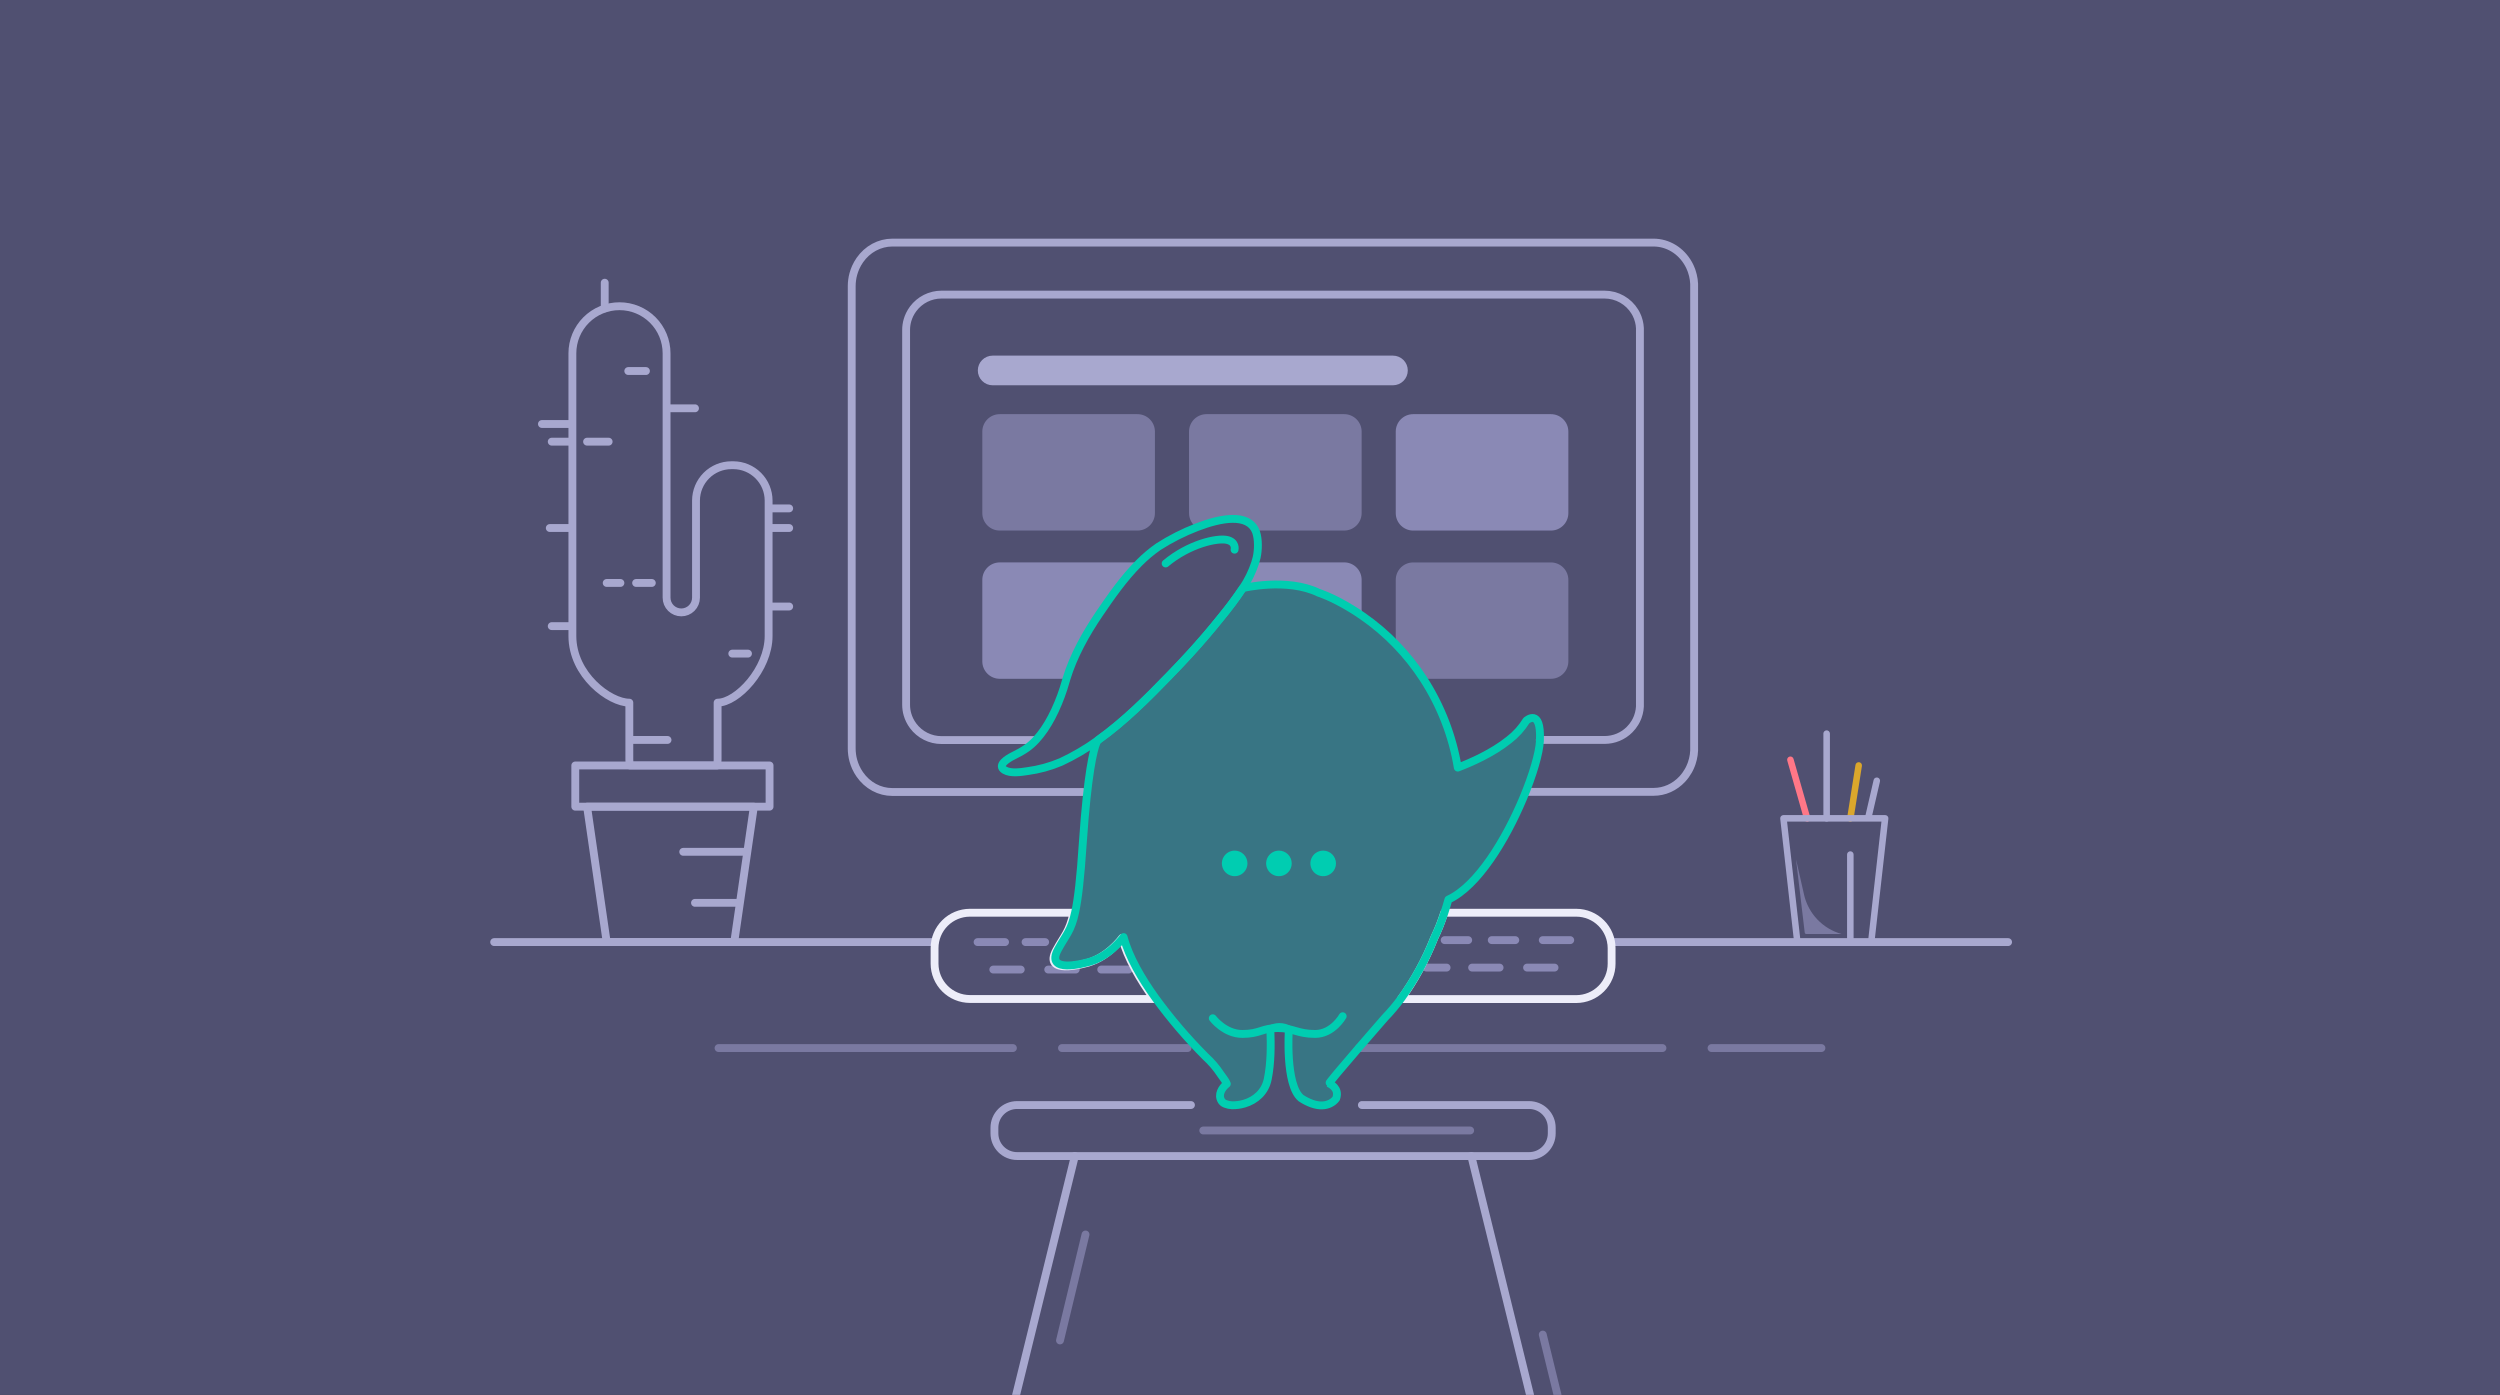 <svg xmlns="http://www.w3.org/2000/svg" width="1113" height="621" viewBox="0 0 1113 621" fill="none"><rect x="0" y="0" width="1113" height="621" fill="#333333" stroke="none"/><g clip-path="url(#clip0_411_1213)"><rect width="1113" height="621" fill="#505071"></rect><path d="M740.129 466.596H604.964" stroke="#7A79A1" stroke-width="3.5" stroke-linecap="round" stroke-linejoin="round"></path><path d="M761.973 466.596H810.9" stroke="#7A79A1" stroke-width="3.5" stroke-linecap="round" stroke-linejoin="round"></path><path d="M319.896 466.596H450.946" stroke="#7A79A1" stroke-width="3.5" stroke-linecap="round" stroke-linejoin="round"></path><path d="M472.789 466.596H528.705" stroke="#7A79A1" stroke-width="3.5" stroke-linecap="round" stroke-linejoin="round"></path><path d="M280.178 312.824V338.161C280.184 339.041 280.262 339.919 280.411 340.786H319.236C319.391 339.92 319.472 339.041 319.476 338.161V312.824C328.127 312.824 342.189 297.978 342.189 283.123V222.836C342.177 218.669 340.516 214.677 337.57 211.731C334.624 208.785 330.631 207.124 326.465 207.112H325.587C321.421 207.124 317.429 208.785 314.482 211.731C311.536 214.677 309.876 218.669 309.863 222.836V266.087C309.863 267.825 309.173 269.492 307.944 270.721C306.715 271.95 305.048 272.64 303.31 272.64C301.572 272.64 299.905 271.95 298.676 270.721C297.447 269.492 296.756 267.825 296.756 266.087V157.292C296.756 154.538 296.214 151.812 295.16 149.268C294.107 146.725 292.562 144.414 290.615 142.467C288.669 140.52 286.357 138.976 283.814 137.922C281.27 136.868 278.544 136.326 275.791 136.326C273.037 136.326 270.311 136.868 267.768 137.922C265.224 138.976 262.913 140.52 260.966 142.467C259.019 144.414 257.475 146.725 256.421 149.268C255.367 151.812 254.825 154.538 254.825 157.292V283.084C254.81 300.594 271.497 312.824 280.178 312.824Z" stroke="#A8A8CF" stroke-width="3.5" stroke-linecap="round" stroke-linejoin="round"></path><path d="M332.127 379.23H304.173" stroke="#A8A8CF" stroke-width="3.5" stroke-miterlimit="10" stroke-linecap="round"></path><path d="M328.632 401.943H309.414" stroke="#A8A8CF" stroke-width="3.5" stroke-miterlimit="10" stroke-linecap="round"></path><path d="M269.223 137.22V125.859" stroke="#A8A8CF" stroke-width="3.5" stroke-miterlimit="10" stroke-linecap="round"></path><path d="M254.368 188.764H241.269" stroke="#A8A8CF" stroke-width="3.5" stroke-miterlimit="10" stroke-linecap="round"></path><path d="M279.705 165.182H287.571" stroke="#A8A8CF" stroke-width="3.5" stroke-miterlimit="10" stroke-linecap="round"></path><path d="M261.363 196.631H270.969" stroke="#A8A8CF" stroke-width="3.5" stroke-miterlimit="10" stroke-linecap="round"></path><path d="M297.185 181.775H309.414" stroke="#A8A8CF" stroke-width="3.5" stroke-miterlimit="10" stroke-linecap="round"></path><path d="M276.211 259.533H270.1" stroke="#A8A8CF" stroke-width="3.5" stroke-miterlimit="10" stroke-linecap="round"></path><path d="M254.367 196.631H245.632" stroke="#A8A8CF" stroke-width="3.5" stroke-miterlimit="10" stroke-linecap="round"></path><path d="M290.188 259.533H283.199" stroke="#A8A8CF" stroke-width="3.5" stroke-miterlimit="10" stroke-linecap="round"></path><path d="M297.184 329.426H281.452" stroke="#A8A8CF" stroke-width="3.5" stroke-miterlimit="10" stroke-linecap="round"></path><path d="M333.003 290.99H326.015" stroke="#A8A8CF" stroke-width="3.5" stroke-miterlimit="10" stroke-linecap="round"></path><path d="M254.368 235.074H244.763" stroke="#A8A8CF" stroke-width="3.5" stroke-miterlimit="10" stroke-linecap="round"></path><path d="M351.345 235.074H342.609" stroke="#A8A8CF" stroke-width="3.5" stroke-miterlimit="10" stroke-linecap="round"></path><path d="M351.345 226.338H342.609" stroke="#A8A8CF" stroke-width="3.5" stroke-miterlimit="10" stroke-linecap="round"></path><path d="M351.345 270.018H342.609" stroke="#A8A8CF" stroke-width="3.5" stroke-miterlimit="10" stroke-linecap="round"></path><path d="M254.367 278.752H245.632" stroke="#A8A8CF" stroke-width="3.5" stroke-miterlimit="10" stroke-linecap="round"></path><path d="M685.51 329.427H714.396C716.46 329.426 718.503 329.018 720.408 328.225C722.314 327.432 724.044 326.271 725.5 324.807C726.39 323.914 727.172 322.918 727.829 321.841C727.961 321.623 728.085 321.406 728.21 321.181L728.474 320.676C728.637 320.334 728.8 319.985 728.947 319.628L729.157 319.092C729.513 318.118 729.773 317.112 729.933 316.087C730.012 315.572 730.064 315.054 730.089 314.534C730.089 314.262 730.089 313.998 730.089 313.758V146.834C730.089 146.562 730.089 146.298 730.089 146.057C730.064 145.537 730.012 145.019 729.933 144.504C729.773 143.48 729.513 142.473 729.157 141.499L728.947 140.963C728.8 140.606 728.637 140.257 728.474 139.915L728.21 139.41C728.085 139.185 727.961 138.968 727.829 138.75C726.425 136.441 724.452 134.53 722.099 133.2C719.746 131.871 717.091 131.167 714.388 131.156H419.124C416.678 131.161 414.267 131.736 412.082 132.836C409.897 133.936 407.998 135.53 406.537 137.492C406.235 137.896 405.955 138.316 405.691 138.75C405.423 139.182 405.18 139.628 404.961 140.086C404.775 140.474 404.604 140.87 404.449 141.274C404.293 141.678 404.154 142.089 404.029 142.509C403.821 143.21 403.665 143.927 403.563 144.652C403.454 145.392 403.399 146.14 403.4 146.888V313.758C403.399 314.506 403.454 315.253 403.563 315.994C403.665 316.719 403.821 317.435 404.029 318.137C404.154 318.556 404.293 318.968 404.449 319.372C404.604 319.775 404.775 320.171 404.961 320.56C405.181 321.017 405.425 321.463 405.691 321.895C405.955 322.322 406.235 322.742 406.537 323.145C407.997 325.109 409.895 326.704 412.081 327.804C414.266 328.904 416.678 329.479 419.124 329.482H460.388" stroke="#A8A8CF" stroke-width="3.5" stroke-linecap="round" stroke-linejoin="round"></path><path d="M679.686 352.53H736.214C738.584 352.529 740.929 352.025 743.117 351.047C745.305 350.069 747.291 348.637 748.962 346.832C749.984 345.73 750.882 344.502 751.636 343.173C751.788 342.905 751.93 342.637 752.073 342.359L752.376 341.737C752.563 341.316 752.75 340.885 752.92 340.444L753.161 339.783C753.569 338.582 753.868 337.341 754.052 336.077C754.143 335.443 754.202 334.803 754.23 334.162C754.23 333.827 754.23 333.501 754.23 333.204V127.335C754.23 127 754.23 126.674 754.23 126.378C754.202 125.736 754.143 125.097 754.052 124.462C753.868 123.199 753.569 121.957 753.161 120.756L752.92 120.095C752.75 119.655 752.563 119.224 752.376 118.802L752.073 118.18C751.93 117.902 751.788 117.634 751.636 117.366C750.024 114.517 747.76 112.161 745.058 110.521C742.356 108.881 739.308 108.013 736.205 108H397.233C394.425 108.006 391.657 108.715 389.148 110.072C386.64 111.428 384.46 113.395 382.783 115.815C382.435 116.313 382.115 116.83 381.811 117.366C381.504 117.898 381.224 118.448 380.973 119.013C380.76 119.492 380.563 119.98 380.385 120.478C380.207 120.976 380.046 121.484 379.904 122.001C379.665 122.867 379.486 123.75 379.369 124.644C379.243 125.557 379.181 126.479 379.182 127.402V333.204C379.181 334.127 379.243 335.049 379.369 335.962C379.486 336.856 379.665 337.74 379.904 338.605C380.046 339.123 380.207 339.63 380.385 340.128C380.563 340.626 380.76 341.115 380.973 341.593C381.226 342.157 381.506 342.707 381.811 343.241C382.115 343.767 382.435 344.284 382.783 344.782C384.459 347.204 386.638 349.171 389.147 350.528C391.656 351.885 394.425 352.593 397.233 352.597H482.068" stroke="#A8A8CF" stroke-width="3.5" stroke-linecap="round" stroke-linejoin="round"></path><path d="M804.54 365.783C804.224 365.781 803.918 365.677 803.666 365.487C803.415 365.297 803.231 365.03 803.142 364.727L795.703 338.684C795.643 338.497 795.62 338.3 795.638 338.105C795.655 337.91 795.712 337.72 795.804 337.547C795.897 337.374 796.024 337.222 796.177 337.099C796.33 336.977 796.506 336.887 796.695 336.834C796.884 336.782 797.082 336.768 797.276 336.794C797.471 336.82 797.658 336.885 797.826 336.985C797.995 337.086 798.141 337.219 798.257 337.377C798.373 337.536 798.455 337.716 798.499 337.907L805.945 363.951C806.003 364.168 806.011 364.395 805.968 364.615C805.925 364.836 805.832 365.043 805.696 365.222C805.561 365.401 805.386 365.547 805.186 365.648C804.985 365.75 804.764 365.804 804.54 365.807V365.783Z" fill="#FF7787"></path><path d="M813.221 365.781C812.835 365.779 812.465 365.624 812.193 365.351C811.921 365.077 811.769 364.707 811.769 364.321V326.498C811.795 326.13 811.961 325.786 812.231 325.535C812.501 325.284 812.856 325.145 813.224 325.145C813.593 325.145 813.948 325.284 814.218 325.535C814.489 325.786 814.654 326.13 814.68 326.498V364.321C814.68 364.708 814.527 365.08 814.253 365.353C813.979 365.627 813.608 365.781 813.221 365.781V365.781Z" fill="#A8A8CF"></path><path d="M823.767 365.782C823.692 365.79 823.617 365.79 823.542 365.782C823.353 365.753 823.172 365.686 823.009 365.587C822.846 365.488 822.704 365.357 822.591 365.203C822.479 365.048 822.398 364.873 822.353 364.687C822.308 364.502 822.3 364.309 822.33 364.12L826.058 340.546C826.118 340.165 826.328 339.824 826.64 339.597C826.953 339.371 827.342 339.278 827.723 339.338C828.104 339.399 828.445 339.609 828.672 339.921C828.898 340.234 828.991 340.623 828.931 341.004L825.211 364.563C825.154 364.904 824.977 365.215 824.713 365.438C824.448 365.661 824.113 365.783 823.767 365.782V365.782Z" fill="#DBA72C"></path><path d="M831.826 365.161C831.717 365.16 831.607 365.147 831.5 365.122C831.313 365.08 831.137 365.001 830.981 364.89C830.825 364.78 830.692 364.639 830.591 364.476C830.49 364.314 830.422 364.133 830.392 363.944C830.361 363.754 830.368 363.561 830.413 363.375L834.133 347.255C834.219 346.879 834.451 346.553 834.778 346.348C835.105 346.144 835.5 346.078 835.876 346.164C836.252 346.25 836.578 346.483 836.782 346.81C836.987 347.137 837.053 347.531 836.967 347.907L833.247 364.027C833.174 364.349 832.993 364.636 832.735 364.842C832.477 365.048 832.157 365.161 831.826 365.161V365.161Z" fill="#A8A8CF"></path><path d="M840.352 363.353C840.216 363.199 840.048 363.077 839.861 362.994C839.673 362.911 839.47 362.869 839.265 362.871H794.003C793.798 362.871 793.596 362.913 793.408 362.996C793.221 363.079 793.053 363.201 792.916 363.353C792.78 363.506 792.677 363.686 792.614 363.881C792.551 364.076 792.53 364.282 792.551 364.486L793.281 370.955L793.607 373.859L798.755 419.672C798.795 420.028 798.964 420.356 799.231 420.595C799.497 420.834 799.842 420.967 800.199 420.969H833.045C833.403 420.967 833.748 420.834 834.014 420.595C834.28 420.356 834.45 420.028 834.49 419.672L840.702 364.486C840.726 364.283 840.708 364.077 840.648 363.882C840.588 363.687 840.487 363.506 840.352 363.353V363.353ZM831.764 418.057H801.481L796.48 373.579L796.154 370.667L795.603 365.775H837.619L831.764 418.057Z" fill="#A8A8CF"></path><path d="M823.766 420.968C823.574 420.968 823.385 420.93 823.208 420.856C823.031 420.783 822.871 420.675 822.736 420.54C822.601 420.404 822.494 420.243 822.422 420.066C822.349 419.889 822.312 419.699 822.313 419.508V380.442C822.313 380.057 822.466 379.688 822.739 379.416C823.011 379.143 823.38 378.99 823.766 378.99C824.151 378.99 824.52 379.143 824.792 379.416C825.065 379.688 825.218 380.057 825.218 380.442V419.508C825.218 419.894 825.065 420.264 824.793 420.537C824.521 420.811 824.151 420.966 823.766 420.968V420.968Z" fill="#A8A8CF"></path><path d="M799.586 382.539L803.468 415.222C803.486 415.382 803.562 415.531 803.683 415.639C803.803 415.746 803.959 415.805 804.121 415.804H819.845C815.747 414.665 812.034 412.439 809.098 409.362C806.162 406.285 804.112 402.472 803.166 398.325L799.586 382.539Z" fill="#7A79A1"></path><path d="M620.145 171.527H441.923C440.173 171.527 438.494 170.831 437.256 169.593C436.019 168.356 435.323 166.677 435.323 164.926C435.323 163.176 436.019 161.497 437.256 160.259C438.494 159.022 440.173 158.326 441.923 158.326H620.145C621.896 158.326 623.575 159.022 624.812 160.259C626.05 161.497 626.746 163.176 626.746 164.926C626.746 166.677 626.05 168.356 624.812 169.593C623.575 170.831 621.896 171.527 620.145 171.527Z" fill="#A8A8CF"></path><path d="M506.403 184.383H445.091C440.803 184.383 437.326 187.859 437.326 192.148V228.441C437.326 232.73 440.803 236.206 445.091 236.206H506.403C510.692 236.206 514.168 232.73 514.168 228.441V192.148C514.168 187.859 510.692 184.383 506.403 184.383Z" fill="#7A79A1"></path><path d="M606.2 192.148V228.434C606.2 230.493 605.382 232.468 603.925 233.924C602.469 235.38 600.494 236.199 598.435 236.199H558.515C555.091 228.061 542.985 230.266 532.207 234.444C531.317 233.715 530.599 232.799 530.106 231.759C529.613 230.72 529.358 229.584 529.357 228.434V192.148C529.357 190.088 530.176 188.113 531.632 186.657C533.088 185.201 535.063 184.383 537.122 184.383H598.466C600.52 184.391 602.487 185.213 603.936 186.668C605.386 188.123 606.2 190.094 606.2 192.148V192.148Z" fill="#7A79A1"></path><path d="M690.465 184.383H629.153C624.864 184.383 621.388 187.859 621.388 192.148V228.441C621.388 232.73 624.864 236.206 629.153 236.206H690.465C694.753 236.206 698.23 232.73 698.23 228.441V192.148C698.23 187.859 694.753 184.383 690.465 184.383Z" fill="#8A89B5"></path><path d="M506.435 250.387C499.625 257.181 493.863 265.451 488.66 273.115C482.697 281.889 477.083 291.922 473.969 302.202H445.091C443.032 302.202 441.057 301.384 439.6 299.928C438.144 298.472 437.326 296.497 437.326 294.437V258.152C437.326 256.092 438.144 254.117 439.6 252.661C441.057 251.205 443.032 250.387 445.091 250.387H506.435Z" fill="#8A89B5"></path><path d="M606.199 258.152V274.039C604.527 272.874 602.813 271.758 601.058 270.692C592.447 265.466 586.724 263.704 586.724 263.704C572.569 256.824 552.807 261.607 552.807 261.607C555.132 258.124 556.981 254.345 558.304 250.371H598.434C599.455 250.371 600.466 250.572 601.409 250.964C602.352 251.355 603.209 251.928 603.93 252.651C604.651 253.374 605.223 254.231 605.612 255.175C606.001 256.119 606.201 257.131 606.199 258.152Z" fill="#8A89B5"></path><path d="M698.23 258.152V294.438C698.23 296.497 697.412 298.472 695.956 299.928C694.499 301.384 692.524 302.202 690.465 302.202H633.486C629.948 296.75 625.897 291.648 621.388 286.968V258.16C621.388 256.1 622.206 254.125 623.662 252.669C625.118 251.213 627.093 250.395 629.153 250.395H690.496C692.549 250.403 694.515 251.223 695.964 252.677C697.413 254.131 698.228 256.099 698.23 258.152V258.152Z" fill="#7A79A1"></path><path d="M342.608 340.785H256.114V359.134H342.608V340.785Z" stroke="#A8A8CF" stroke-width="3.5" stroke-linecap="round" stroke-linejoin="round"></path><path d="M326.884 419.414H270.099L261.363 359.135H335.62L326.884 419.414Z" stroke="#A8A8CF" stroke-width="3.5" stroke-linecap="round" stroke-linejoin="round"></path><path d="M717.417 419.416H894" stroke="#A8A8CF" stroke-width="3.5" stroke-linecap="round" stroke-linejoin="round"></path><path d="M220 419.416H416.004" stroke="#A8A8CF" stroke-width="3.5" stroke-linecap="round" stroke-linejoin="round"></path><path d="M435.222 419.416H447.452" stroke="#8A89B5" stroke-width="3.5" stroke-linecap="round" stroke-linejoin="round"></path><path d="M456.575 419.416H465.311" stroke="#8A89B5" stroke-width="3.5" stroke-linecap="round" stroke-linejoin="round"></path><path d="M442.21 431.645H454.44" stroke="#8A89B5" stroke-width="3.5" stroke-linecap="round" stroke-linejoin="round"></path><path d="M466.67 431.645H478.908" stroke="#8A89B5" stroke-width="3.5" stroke-linecap="round" stroke-linejoin="round"></path><path d="M490.26 431.645H502.49" stroke="#8A89B5" stroke-width="3.5" stroke-linecap="round" stroke-linejoin="round"></path><path d="M699.068 418.545H686.838" stroke="#8A89B5" stroke-width="3.5" stroke-linecap="round" stroke-linejoin="round"></path><path d="M674.609 418.545H664.126" stroke="#8A89B5" stroke-width="3.5" stroke-linecap="round" stroke-linejoin="round"></path><path d="M653.643 418.545H643.16" stroke="#8A89B5" stroke-width="3.5" stroke-linecap="round" stroke-linejoin="round"></path><path d="M692.079 430.775H679.85" stroke="#8A89B5" stroke-width="3.5" stroke-linecap="round" stroke-linejoin="round"></path><path d="M667.62 430.775H655.383" stroke="#8A89B5" stroke-width="3.5" stroke-linecap="round" stroke-linejoin="round"></path><path d="M644.03 430.775H635.038" stroke="#8A89B5" stroke-width="3.5" stroke-linecap="round" stroke-linejoin="round"></path><path d="M513.788 444.751H431.79C427.63 444.739 423.643 443.084 420.698 440.146C417.753 437.208 416.088 433.226 416.065 429.066V422.078C416.076 417.91 417.735 413.915 420.682 410.968C423.628 408.02 427.622 406.358 431.79 406.346H477.937C476.089 414.98 473.783 416.518 470.218 423.126C464.208 434.152 482.518 429.066 482.518 429.066C492.892 426.962 499.554 417.566 499.554 417.566C501.892 426.41 507.568 436.093 513.788 444.751Z" stroke="#EDEDF9" stroke-width="3.5" stroke-linecap="round" stroke-linejoin="round"></path><path d="M717.487 422.078V429.066C717.474 433.234 715.813 437.227 712.865 440.174C709.917 443.12 705.923 444.78 701.755 444.79H623.686C629.714 436.429 634.67 427.346 638.439 417.752C640.226 414.066 641.742 410.253 642.974 406.346H701.77C705.936 406.362 709.926 408.025 712.871 410.973C715.815 413.92 717.474 417.912 717.487 422.078V422.078Z" stroke="#EDEDF9" stroke-width="3.5" stroke-linecap="round" stroke-linejoin="round"></path><path d="M549.624 244.725C549.624 244.725 550.501 241.215 546.122 240.345C541.742 239.476 529.466 242.092 518.944 250.859" stroke="#00CDB0" stroke-width="3.5" stroke-linecap="round" stroke-linejoin="round"></path><path d="M553.615 384.378C553.616 385.159 553.386 385.923 552.953 386.573C552.52 387.223 551.904 387.729 551.183 388.029C550.462 388.328 549.668 388.407 548.903 388.255C548.137 388.103 547.433 387.727 546.881 387.175C546.329 386.623 545.953 385.92 545.801 385.154C545.649 384.388 545.728 383.594 546.027 382.873C546.327 382.152 546.834 381.536 547.484 381.103C548.133 380.67 548.897 380.44 549.678 380.441C550.722 380.441 551.723 380.856 552.462 381.595C553.2 382.333 553.615 383.334 553.615 384.378V384.378Z" fill="#00CDB0" stroke="#00CDB0" stroke-width="3.5" stroke-miterlimit="10"></path><path d="M573.322 384.378C573.323 385.159 573.093 385.922 572.661 386.572C572.228 387.222 571.613 387.728 570.892 388.028C570.172 388.328 569.378 388.407 568.612 388.256C567.847 388.104 567.143 387.729 566.591 387.178C566.038 386.627 565.662 385.924 565.509 385.158C565.356 384.393 565.434 383.6 565.732 382.878C566.03 382.157 566.536 381.541 567.185 381.107C567.834 380.673 568.597 380.441 569.377 380.441C570.422 380.441 571.424 380.856 572.164 381.594C572.903 382.332 573.32 383.333 573.322 384.378V384.378Z" fill="#00CDB0" stroke="#00CDB0" stroke-width="3.5" stroke-miterlimit="10"></path><path d="M593.022 384.378C593.024 385.159 592.794 385.922 592.361 386.572C591.929 387.222 591.313 387.728 590.592 388.028C589.872 388.328 589.078 388.407 588.313 388.256C587.547 388.104 586.843 387.729 586.291 387.178C585.738 386.627 585.362 385.924 585.209 385.158C585.056 384.393 585.134 383.6 585.432 382.878C585.731 382.157 586.236 381.541 586.885 381.107C587.534 380.673 588.297 380.441 589.077 380.441C589.595 380.44 590.108 380.541 590.586 380.739C591.065 380.936 591.5 381.226 591.866 381.592C592.233 381.957 592.523 382.392 592.722 382.87C592.92 383.348 593.022 383.861 593.022 384.378V384.378Z" fill="#00CDB0" stroke="#00CDB0" stroke-width="3.5" stroke-miterlimit="10"></path><path d="M597.766 452.424C597.766 452.424 593.379 460.313 585.49 460.313C577.6 460.313 575.853 457.688 568.842 457.688C561.83 457.688 560.952 460.313 553.071 460.313C545.189 460.313 539.925 453.325 539.925 453.325" stroke="#00CDB0" stroke-width="3.5" stroke-linecap="round" stroke-linejoin="round"></path><path d="M606.308 491.963H680.744C683.421 491.963 685.988 493.026 687.881 494.919C689.774 496.813 690.838 499.38 690.838 502.057V504.581C690.838 507.258 689.774 509.826 687.881 511.719C685.988 513.612 683.421 514.675 680.744 514.675H452.81C450.133 514.675 447.566 513.612 445.672 511.719C443.779 509.826 442.716 507.258 442.716 504.581V502.057C442.716 499.38 443.779 496.813 445.672 494.919C447.566 493.026 450.133 491.963 452.81 491.963H530.212" stroke="#A8A8CF" stroke-width="3.5" stroke-linecap="round" stroke-linejoin="round"></path><path d="M478.535 514.645L452.32 621.234" stroke="#A8A8CF" stroke-width="3.5" stroke-linecap="round" stroke-linejoin="round"></path><path d="M483.271 549.594L471.911 596.774" stroke="#7A79A1" stroke-width="3.5" stroke-linecap="round" stroke-linejoin="round"></path><path d="M655.018 514.645L681.224 621.234" stroke="#A8A8CF" stroke-width="3.5" stroke-linecap="round" stroke-linejoin="round"></path><path d="M686.838 594.15L693.454 621.235" stroke="#7A79A1" stroke-width="3.5" stroke-linecap="round" stroke-linejoin="round"></path><path d="M535.693 503.293H654.513" stroke="#7A79A1" stroke-width="3.5" stroke-linecap="round" stroke-linejoin="round"></path><path d="M685.568 329.399C685.568 329.562 685.568 329.724 685.568 329.887C685.305 335.203 682.512 344.908 678.046 355.526C670.431 373.666 657.925 394.446 644.838 400.467C644.273 402.486 643.7 404.336 643.143 406.023C641.915 409.918 640.405 413.717 638.624 417.392C634.867 426.953 629.927 436.006 623.919 444.339C621.667 447.429 619.203 450.359 616.544 453.107C612.419 457.836 608.596 462.232 605.261 466.109C596.926 475.76 591.547 482.183 591.764 482.361C591.98 482.539 596.523 484.396 594.859 489.063C594.13 490.044 593.163 490.825 592.05 491.33C590.293 492.159 587.662 492.623 584.04 491.33C582.338 490.71 580.716 489.886 579.211 488.877C572.099 482.972 573.794 458.339 573.794 458.339C572.545 457.624 571.134 457.24 569.695 457.225C568.257 457.211 566.838 457.565 565.575 458.254C565.846 465.575 565.854 473.252 564.391 480.457C563.246 486.161 558.974 489.852 553.959 491.33C552.179 491.859 550.328 492.107 548.472 492.066C547.472 492.021 546.487 491.815 545.554 491.454L545.26 491.33C544.67 491.085 544.168 490.667 543.821 490.131C542.025 487.298 544.122 484.164 546.189 482.531C545.701 481.138 544.293 479.606 543.48 478.337C541.592 475.451 539.345 472.817 536.794 470.497C528.668 462.363 521.188 453.61 514.42 444.316C508.229 435.687 502.564 426.036 500.234 417.191C500.234 417.191 493.594 426.555 483.255 428.652C483.255 428.652 465.037 433.752 470.996 422.724C474.549 416.138 476.847 414.606 478.689 406C479.935 400.203 481.011 391.195 482.063 375.276C482.597 367.429 483.17 360.912 483.735 355.503C485.995 334.05 488.285 329.964 488.827 329.492L488.951 329.399C500.559 321.095 510.922 310.709 520.642 300.68C523.774 297.445 526.87 294.163 529.929 290.836C534.572 285.712 539.131 280.45 543.441 275.025C546.947 270.792 550.238 266.385 553.301 261.822C553.301 261.822 572.997 257.055 587.105 263.912C587.105 263.912 592.809 265.653 601.391 270.877C603.14 271.939 604.848 273.051 606.514 274.212C611.981 277.985 617.055 282.296 621.66 287.082C626.154 291.747 630.191 296.832 633.717 302.266C641.464 314.236 646.669 327.67 649.009 341.735C654.759 339.545 664.418 335.335 671.785 329.399C674.868 327.038 677.491 324.132 679.524 320.824C679.524 320.824 686.195 314.943 685.568 329.399Z" fill="#00CDB0" fill-opacity="0.3" stroke="#00CDB0" stroke-width="3.5" stroke-linecap="round" stroke-linejoin="round"></path><path d="M559.47 248.134C559.276 248.977 559.052 249.813 558.781 250.641C557.463 254.602 555.62 258.368 553.302 261.84C550.239 266.403 546.948 270.809 543.442 275.042C539.132 280.46 534.604 285.73 529.93 290.853C526.896 294.191 523.801 297.473 520.643 300.697C510.946 310.727 500.599 321.151 488.991 329.417L488.867 329.51C483.67 333.264 478.13 336.519 472.321 339.23C467.558 341.252 462.544 342.623 457.415 343.308C454.521 343.742 449.955 344.469 447.246 342.859C443.655 340.716 448.732 337.674 451.069 336.513C455.79 334.192 458.483 332.381 461.239 329.394C461.865 328.705 462.5 327.962 463.166 327.126C468.057 320.989 472.073 311.78 474.403 303.522C474.519 303.104 474.642 302.678 474.774 302.261C477.87 292.014 483.473 282.015 489.416 273.27C494.601 265.632 500.344 257.39 507.131 250.618C509.759 247.964 512.621 245.552 515.682 243.413C521.085 239.945 526.826 237.036 532.817 234.73C543.566 230.566 555.624 228.368 559.037 236.479C559.106 236.641 559.168 236.804 559.23 236.974C560.306 240.124 560.19 244.938 559.47 248.134Z" stroke="#00CDB0" stroke-width="3.5" stroke-linecap="round" stroke-linejoin="round"></path></g><defs><clipPath id="clip0_411_1213"><rect width="1113" height="621" fill="white"></rect></clipPath></defs></svg>